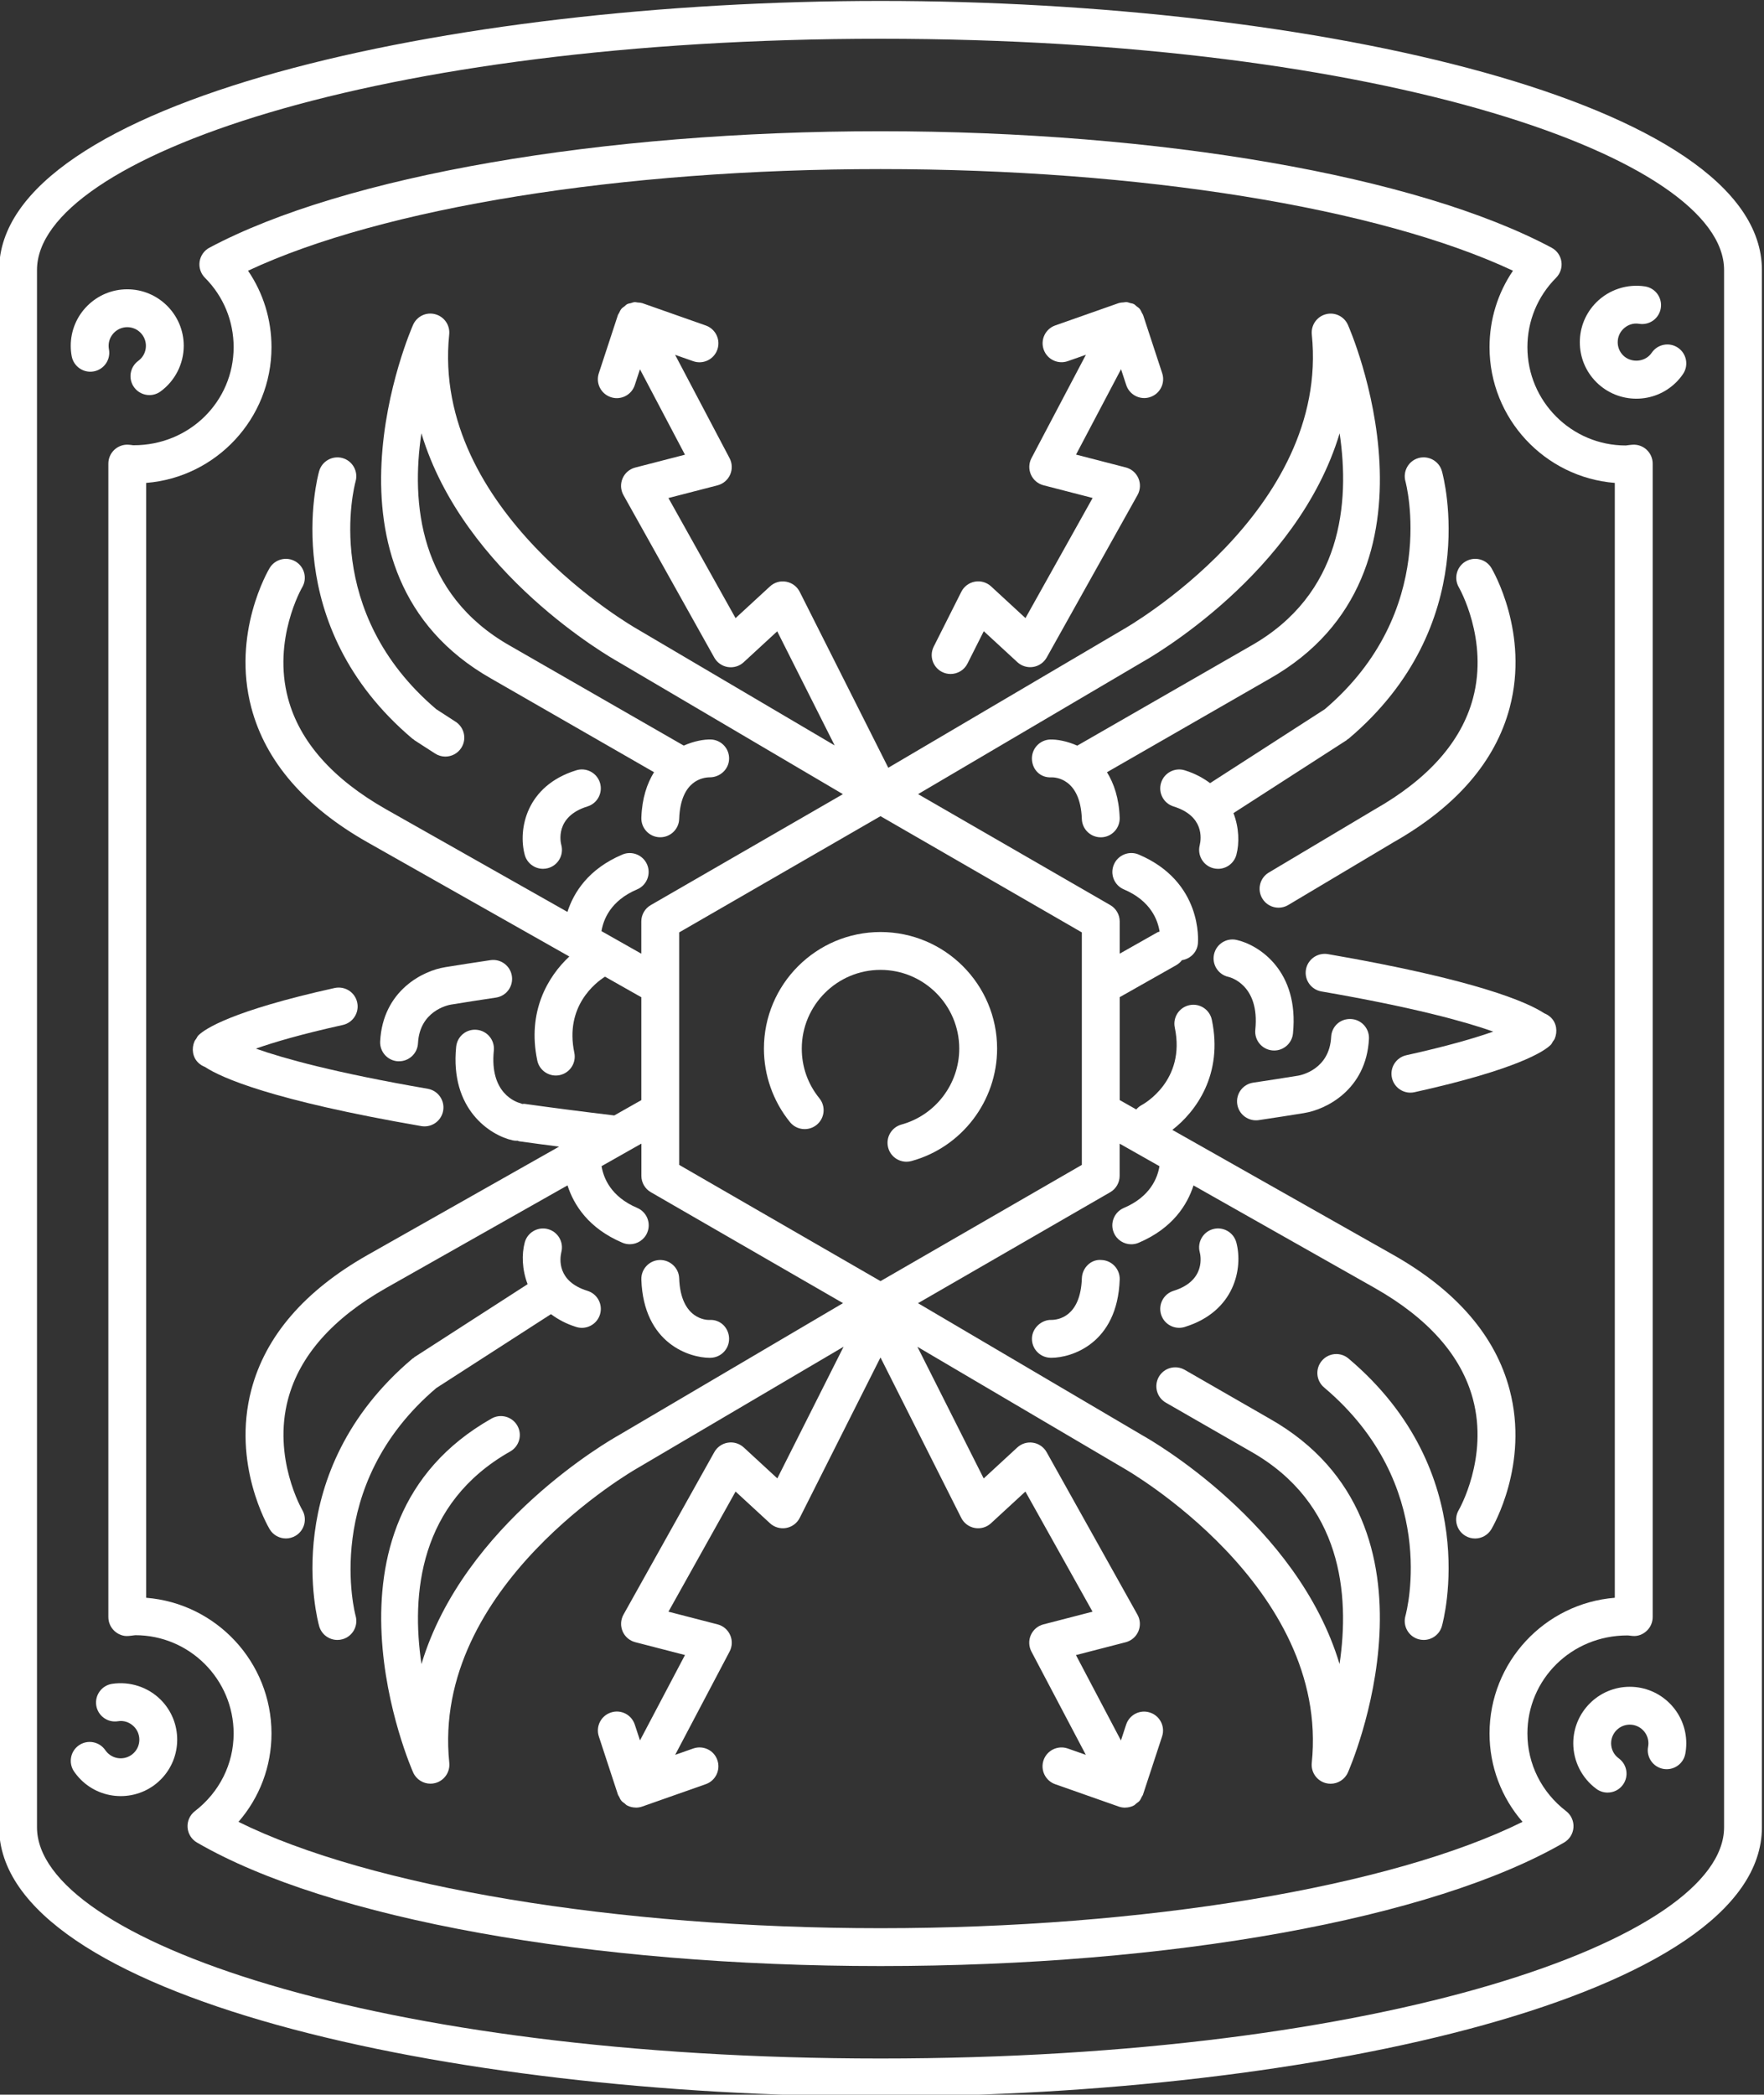 <?xml version="1.0" encoding="UTF-8" standalone="no"?><svg xmlns="http://www.w3.org/2000/svg" xmlns:xlink="http://www.w3.org/1999/xlink" fill="#ffffff" height="83" preserveAspectRatio="xMidYMid meet" version="1" viewBox="14.2 9.4 69.9 83.0" width="69.9" zoomAndPan="magnify"><rect x="14.2" y="9.4" width="69.9" height="83.0" fill="#333333" stroke="none"/><g id="change1_1"><path d="M17.917,24.116c0.407-0.076,0.676-0.467,0.6-0.875 c-0.008-0.045-0.013-0.091-0.013-0.138c0-0.407,0.332-0.739,0.739-0.739 s0.739,0.332,0.739,0.739c0,0.238-0.111,0.456-0.304,0.597 c-0.334,0.245-0.407,0.714-0.163,1.048c0.147,0.201,0.375,0.307,0.606,0.307 c0.154,0,0.309-0.047,0.442-0.145c0.575-0.42,0.918-1.096,0.918-1.808 c0-1.234-1.004-2.239-2.239-2.239s-2.239,1.004-2.239,2.239 c0,0.141,0.013,0.279,0.038,0.413C17.118,23.923,17.51,24.193,17.917,24.116z"/></g><g id="change1_2"><path d="M79.041,25.198c0.573,0,1.146-0.218,1.583-0.655 c0.1-0.1,0.189-0.208,0.266-0.321c0.233-0.342,0.145-0.809-0.197-1.042 c-0.342-0.234-0.809-0.145-1.042,0.197c-0.025,0.037-0.055,0.072-0.087,0.105 c-0.279,0.279-0.766,0.28-1.045-0c-0.14-0.139-0.216-0.325-0.216-0.521 c0-0.197,0.077-0.383,0.216-0.522c0.168-0.168,0.401-0.249,0.636-0.208 c0.413,0.064,0.793-0.217,0.856-0.626c0.063-0.41-0.217-0.793-0.626-0.856 c-0.703-0.108-1.424,0.126-1.927,0.629c-0.423,0.423-0.656,0.985-0.656,1.583 c0,0.598,0.233,1.16,0.656,1.583C77.894,24.979,78.467,25.198,79.041,25.198z"/></g><g id="change1_3"><path d="M78.781,76.238c-1.234,0-2.239,1.004-2.239,2.239 c0,0.711,0.343,1.387,0.918,1.808c0.133,0.098,0.288,0.145,0.442,0.145 c0.231,0,0.459-0.106,0.606-0.308c0.245-0.334,0.171-0.804-0.163-1.048 c-0.193-0.141-0.303-0.358-0.303-0.597c0-0.407,0.332-0.739,0.739-0.739 s0.739,0.332,0.739,0.739c0,0.047-0.004,0.094-0.013,0.139 c-0.076,0.407,0.193,0.799,0.6,0.875c0.407,0.075,0.799-0.193,0.875-0.6 c0.025-0.134,0.038-0.272,0.038-0.413C81.02,77.243,80.016,76.238,78.781,76.238z"/></g><g id="change1_4"><path d="M18.64,76.122c-0.409,0.063-0.689,0.447-0.626,0.856 c0.064,0.409,0.448,0.69,0.856,0.626c0.232-0.041,0.467,0.039,0.636,0.208 c0.288,0.288,0.288,0.757,0,1.044c-0.288,0.289-0.757,0.288-1.043,0.002 c-0.034-0.034-0.064-0.071-0.091-0.109c-0.234-0.341-0.702-0.428-1.042-0.194 c-0.342,0.234-0.428,0.701-0.194,1.042c0.076,0.111,0.164,0.217,0.265,0.319 c0.437,0.436,1.01,0.654,1.583,0.654s1.146-0.218,1.583-0.654 c0.873-0.873,0.873-2.293,0-3.166C20.064,76.248,19.345,76.015,18.64,76.122z"/></g><g id="change1_5"><path d="M49.091,9.437c-17.168,0-34.926,3.988-34.926,10.662v61.707 c0,6.674,17.758,10.662,34.926,10.662s34.926-3.988,34.926-10.662v-61.707 C84.018,13.425,66.259,9.437,49.091,9.437z M82.518,81.805 c0,4.424-13.432,9.162-33.426,9.162s-33.426-4.737-33.426-9.162v-61.707 c0-4.425,13.432-9.162,33.426-9.162s33.426,4.737,33.426,9.162V81.805z"/></g><g id="change1_6"><path d="M74.725,78.09c0-2.143,1.738-3.887,3.963-3.887c0.006,0,0.013,0,0.019,0 c0.06,0.008,0.12,0.016,0.181,0.02c0.207,0.022,0.412-0.058,0.563-0.2 c0.152-0.142,0.238-0.34,0.238-0.548V27.77c0-0.208-0.086-0.406-0.238-0.548 c-0.151-0.142-0.356-0.215-0.563-0.2c-0.062,0.004-0.123,0.012-0.267,0.03 c-2.148,0-3.896-1.748-3.896-3.896c0-1.038,0.404-2.014,1.137-2.75 C76.029,20.238,76.107,20,76.072,19.766c-0.035-0.235-0.179-0.439-0.389-0.551 c-5.337-2.847-15.527-4.615-26.592-4.615s-21.254,1.769-26.592,4.615 c-0.209,0.111-0.354,0.316-0.389,0.551C22.075,20,22.153,20.238,22.321,20.406 c0.733,0.736,1.137,1.712,1.137,2.75c0,2.143-1.738,3.887-3.961,3.887 c-0.006,0-0.013,0-0.019,0c-0.061-0.009-0.122-0.017-0.183-0.021 c-0.204-0.016-0.411,0.058-0.563,0.2c-0.152,0.142-0.238,0.34-0.238,0.548 v45.706c0,0.208,0.086,0.406,0.238,0.548c0.152,0.142,0.359,0.222,0.563,0.2 c0.061-0.004,0.121-0.012,0.267-0.03c2.148,0,3.896,1.748,3.896,3.896 c0,1.204-0.56,2.325-1.535,3.076c-0.198,0.152-0.307,0.394-0.291,0.643 c0.017,0.25,0.156,0.474,0.372,0.6c5.202,3.02,15.581,4.895,27.087,4.895 s21.886-1.875,27.087-4.895c0.216-0.125,0.356-0.35,0.372-0.6 s-0.093-0.491-0.291-0.643C75.284,80.416,74.725,79.295,74.725,78.09z M74.532,81.59c-5.2,2.577-14.986,4.214-25.441,4.214 c-10.454,0-20.241-1.638-25.441-4.214c0.841-0.97,1.308-2.199,1.308-3.5 c0-2.831-2.19-5.159-4.965-5.379V28.535c2.774-0.221,4.965-2.549,4.965-5.379 c0-1.096-0.325-2.142-0.929-3.029c5.326-2.496,14.782-4.027,25.062-4.027 s19.737,1.531,25.062,4.027c-0.604,0.887-0.929,1.933-0.929,3.029 c0,2.83,2.19,5.159,4.964,5.379v44.176c-2.774,0.221-4.964,2.549-4.964,5.379 C73.225,79.392,73.691,80.621,74.532,81.59z"/></g><g id="change1_7"><path d="M44.471,50.952c0,1.058,0.367,2.092,1.033,2.912 c0.26,0.321,0.733,0.37,1.055,0.109c0.322-0.261,0.371-0.733,0.109-1.055 c-0.456-0.562-0.697-1.242-0.697-1.967c0-1.72,1.4-3.12,3.12-3.12 s3.12,1.399,3.12,3.12c0,1.401-0.942,2.638-2.291,3.009 c-0.399,0.11-0.634,0.522-0.524,0.922c0.091,0.333,0.394,0.551,0.723,0.551 c0.066,0,0.133-0.008,0.199-0.027c1.998-0.549,3.393-2.381,3.393-4.455 c0-2.547-2.072-4.62-4.62-4.62S44.471,48.404,44.471,50.952z"/></g><g id="change1_8"><path d="M30.546,38.673c0.014,0.011,0.03,0.015,0.044,0.026 c0.013,0.009,0.019,0.023,0.033,0.032l0.818,0.528 c0.126,0.081,0.267,0.12,0.406,0.12c0.246,0,0.487-0.121,0.631-0.343 c0.225-0.348,0.124-0.812-0.224-1.037L31.487,37.502 c-4.539-3.862-3.257-8.808-3.196-9.029c0.111-0.398-0.122-0.812-0.52-0.923 c-0.396-0.109-0.812,0.121-0.925,0.52C26.776,28.316,25.211,34.165,30.546,38.673z"/></g><g id="change1_9"><path d="M37.479,41.355c0.396-0.122,0.617-0.542,0.495-0.938 c-0.122-0.396-0.545-0.618-0.938-0.495c-1.988,0.614-2.312,2.338-2.044,3.346 c0.089,0.336,0.393,0.558,0.725,0.558c0.063,0,0.128-0.008,0.193-0.025 c0.4-0.106,0.639-0.517,0.533-0.917C36.411,42.77,36.183,41.756,37.479,41.355z"/></g><g id="change1_10"><path d="M66.695,37.503l-4.544,2.928c-0.276-0.203-0.597-0.383-1.004-0.508 c-0.393-0.123-0.816,0.099-0.938,0.495c-0.123,0.396,0.099,0.816,0.495,0.938 c1.209,0.374,1.099,1.269,1.036,1.536c-0.101,0.398,0.137,0.805,0.535,0.91 c0.064,0.017,0.129,0.025,0.193,0.025c0.332,0,0.635-0.222,0.725-0.558 c0.122-0.459,0.109-1.066-0.116-1.65l4.483-2.889 c0.013-0.008,0.02-0.022,0.032-0.031c0.014-0.011,0.032-0.015,0.045-0.026 c5.335-4.508,3.77-10.357,3.7-10.604c-0.112-0.399-0.527-0.629-0.925-0.52 c-0.399,0.112-0.631,0.526-0.52,0.925C69.907,28.526,71.267,33.613,66.695,37.503 z"/></g><g id="change1_11"><path d="M72.567,37.074c-0.46,1.713-1.768,3.192-3.9,4.403l-4.188,2.496 c-0.356,0.212-0.473,0.672-0.26,1.028c0.14,0.236,0.389,0.366,0.645,0.366 c0.131,0,0.263-0.034,0.383-0.106l4.174-2.488 c2.491-1.414,4.039-3.208,4.602-5.333c0.781-2.954-0.663-5.427-0.724-5.531 c-0.211-0.356-0.67-0.469-1.025-0.261c-0.356,0.21-0.474,0.67-0.265,1.026 C72.02,32.694,73.194,34.737,72.567,37.074z"/></g><g id="change1_12"><path d="M67.636,63.231c-0.316-0.268-0.79-0.228-1.057,0.089 c-0.268,0.316-0.228,0.79,0.089,1.057c4.574,3.866,3.284,8.833,3.223,9.054 c-0.111,0.398,0.122,0.812,0.52,0.923c0.068,0.019,0.136,0.028,0.203,0.028 c0.328,0,0.629-0.216,0.722-0.547C71.406,73.588,72.971,67.739,67.636,63.231z"/></g><g id="change1_13"><path d="M69.42,59.13l-8.765-4.959c0.932-0.72,2.02-2.195,1.565-4.362 c-0.085-0.406-0.482-0.667-0.888-0.58c-0.405,0.085-0.665,0.483-0.58,0.888 c0.442,2.104-1.232,3.028-1.311,3.07c-0.086,0.045-0.156,0.106-0.216,0.174 l-0.656-0.371v-4.078l2.239-1.267c0.091-0.052,0.167-0.119,0.226-0.198 c0.332-0.052,0.603-0.312,0.634-0.662c0.009-0.1,0.189-2.45-2.347-3.525 C58.941,43.1,58.5,43.277,58.338,43.659s0.016,0.822,0.397,0.983 c1.068,0.453,1.345,1.221,1.415,1.672c-0.027,0.011-0.055,0.012-0.081,0.026 l-1.5,0.849v-1.277c0-0.268-0.143-0.516-0.375-0.649l-7.614-4.396l8.897-5.239 c0.301-0.168,6.132-3.489,7.807-9.058c0.409,2.753,0.098,6.375-3.521,8.423 l-6.876,3.953c-0.415-0.186-0.816-0.25-1.071-0.243 c-0.414,0.014-0.738,0.36-0.725,0.774c0.013,0.414,0.325,0.749,0.774,0.725 c0.11-0.002,1.146,0.005,1.204,1.652c0.014,0.405,0.347,0.724,0.749,0.724 c0.009,0,0.018,0,0.026-0c0.414-0.014,0.738-0.362,0.724-0.776 c-0.027-0.781-0.229-1.356-0.503-1.803l6.44-3.702 c7.435-4.207,3.15-13.931,3.106-14.028c-0.151-0.335-0.523-0.514-0.879-0.416 c-0.355,0.096-0.588,0.435-0.551,0.801c0.722,7.006-7.356,11.62-7.452,11.674 l-9.33,5.494l-3.51-6.972c-0.106-0.21-0.304-0.358-0.536-0.4 c-0.234-0.044-0.47,0.027-0.643,0.187l-1.363,1.256l-2.66-4.759l1.946-0.503 c0.222-0.057,0.406-0.213,0.499-0.423c0.093-0.209,0.084-0.45-0.022-0.653 l-2.158-4.095l0.716,0.252c0.392,0.138,0.819-0.067,0.957-0.458 c0.138-0.391-0.068-0.819-0.458-0.957l-2.52-0.887 c-0.005-0.002-0.011-0.001-0.016-0.002c-0.052-0.017-0.106-0.017-0.161-0.022 c-0.042-0.004-0.083-0.017-0.126-0.014c-0.05,0.003-0.098,0.025-0.148,0.039 c-0.043,0.012-0.089,0.014-0.13,0.034c-0.003,0.002-0.005,0.005-0.008,0.006 c-0.003,0.002-0.007,0.001-0.01,0.003c-0.041,0.021-0.067,0.056-0.102,0.083 c-0.041,0.032-0.086,0.058-0.12,0.098c-0.042,0.05-0.067,0.108-0.094,0.166 c-0.014,0.029-0.037,0.052-0.047,0.083l-0.004,0.012 c-0,0-0,0-0,0.001l-0.753,2.295 c-0.129,0.394,0.085,0.817,0.479,0.946c0.078,0.026,0.156,0.038,0.234,0.038 c0.315,0,0.609-0.2,0.712-0.516l0.206-0.627l1.783,3.384l-1.97,0.509 c-0.225,0.058-0.411,0.217-0.502,0.431c-0.092,0.214-0.079,0.458,0.035,0.661 l3.599,6.438c0.112,0.201,0.31,0.339,0.537,0.375 c0.23,0.035,0.458-0.034,0.626-0.189l1.331-1.227l2.276,4.522L39.438,34.319 c-0.082-0.046-8.159-4.66-7.438-11.666c0.038-0.366-0.196-0.705-0.551-0.801 c-0.357-0.098-0.728,0.08-0.879,0.416c-0.044,0.098-4.328,9.822,3.102,14.026 l6.444,3.704c-0.274,0.447-0.475,1.022-0.502,1.803 c-0.014,0.414,0.31,0.761,0.724,0.775c0.009,0,0.018,0,0.026,0 c0.402,0,0.735-0.319,0.749-0.724c0.053-1.528,0.94-1.65,1.214-1.651 c0.403-0.002,0.751-0.314,0.764-0.725c0.014-0.414-0.311-0.761-0.725-0.774 c-0.257-0.007-0.657,0.057-1.072,0.242l-6.88-3.954 c-3.616-2.046-3.926-5.668-3.516-8.421c1.674,5.57,7.503,8.889,7.792,9.051 l8.911,5.248l-7.614,4.396c-0.232,0.134-0.375,0.381-0.375,0.649V47.189l-1.578-0.893 c0.074-0.453,0.356-1.207,1.412-1.654c0.381-0.162,0.559-0.602,0.397-0.983 s-0.602-0.559-0.983-0.397c-1.352,0.574-1.929,1.508-2.175,2.272l-7.185-4.065 c-2.119-1.203-3.427-2.681-3.886-4.395c-0.627-2.337,0.547-4.379,0.558-4.397 c0.212-0.356,0.095-0.816-0.261-1.028c-0.355-0.21-0.816-0.095-1.028,0.261 c-0.062,0.104-1.505,2.577-0.724,5.531c0.562,2.125,2.11,3.92,4.602,5.334 l7.999,4.526c-0.847,0.788-1.678,2.181-1.27,4.12 c0.074,0.354,0.386,0.596,0.733,0.596c0.051,0,0.103-0.005,0.155-0.016 c0.405-0.085,0.665-0.483,0.58-0.888c-0.388-1.844,0.851-2.781,1.215-3.013 l1.44,0.815v4.077l-1.072,0.607c-1.284-0.154-2.474-0.307-3.559-0.46 c-0.032-0.004-0.061,0.006-0.092,0.005c-0.016-0.005-0.027-0.017-0.044-0.021 c-0.21-0.054-1.249-0.406-1.078-2.095c0.042-0.412-0.258-0.78-0.67-0.822 c-0.416-0.045-0.78,0.258-0.822,0.67c-0.251,2.483,1.351,3.511,2.233,3.708 c0.055,0.012,0.109,0.018,0.163,0.018c0.009,0,0.018-0.004,0.027-0.005 c0.026,0.007,0.047,0.022,0.074,0.026c0.503,0.071,1.036,0.141,1.58,0.212 l-7.591,4.295c-2.491,1.414-4.039,3.208-4.601,5.334 c-0.781,2.954,0.663,5.427,0.724,5.53c0.14,0.235,0.389,0.366,0.644,0.366 c0.13,0,0.262-0.034,0.382-0.105c0.356-0.21,0.474-0.67,0.265-1.026 c-0.012-0.02-1.186-2.062-0.559-4.399c0.459-1.713,1.767-3.192,3.885-4.395 l7.186-4.065c0.246,0.764,0.822,1.698,2.175,2.272 c0.096,0.041,0.195,0.06,0.292,0.06c0.292,0,0.57-0.171,0.691-0.457 c0.162-0.381-0.016-0.822-0.397-0.983c-1.055-0.448-1.338-1.201-1.412-1.654 l1.578-0.893v1.276c0,0.268,0.143,0.516,0.375,0.649l7.615,4.396l-8.897,5.24 c-0.301,0.168-6.133,3.489-7.807,9.06c-0.41-2.753-0.1-6.376,3.516-8.422 c0.361-0.204,0.488-0.662,0.284-1.022c-0.205-0.361-0.662-0.487-1.022-0.284 c-7.435,4.207-3.15,13.931-3.106,14.028c0.124,0.274,0.395,0.441,0.684,0.441 c0.064,0,0.13-0.008,0.195-0.026c0.355-0.096,0.588-0.435,0.551-0.801 c-0.721-7.006,7.356-11.62,7.452-11.674l8.173-4.813l-2.626,5.217l-1.331-1.227 C43.5,66.599,43.271,66.528,43.042,66.565c-0.227,0.036-0.424,0.174-0.537,0.375 l-3.599,6.439c-0.113,0.203-0.126,0.447-0.035,0.661 c0.091,0.214,0.277,0.373,0.502,0.431l1.97,0.509l-1.783,3.383l-0.206-0.627 c-0.129-0.393-0.55-0.611-0.946-0.479c-0.394,0.129-0.608,0.553-0.479,0.946 l0.753,2.295c0,0,0,0,0,0.001l0.004,0.012 c0.01,0.031,0.033,0.054,0.047,0.083c0.027,0.058,0.052,0.116,0.094,0.165 c0.034,0.04,0.079,0.066,0.12,0.098c0.035,0.027,0.061,0.062,0.102,0.083 c0.003,0.001,0.006,0.001,0.009,0.002c0.003,0.002,0.006,0.005,0.009,0.007 c0.102,0.05,0.213,0.074,0.323,0.075c0.003,0,0.005,0.002,0.008,0.002 c0,0,0-0,0-0s0,0,0,0 c0.084,0,0.168-0.014,0.249-0.042l2.52-0.887c0.391-0.138,0.596-0.566,0.458-0.957 C42.49,78.75,42.062,78.546,41.67,78.683l-0.716,0.252l2.157-4.094 c0.107-0.203,0.115-0.443,0.022-0.653c-0.093-0.21-0.276-0.366-0.499-0.423 l-1.946-0.503l2.66-4.76l1.363,1.256c0.172,0.159,0.409,0.229,0.643,0.187 c0.231-0.042,0.43-0.19,0.536-0.4l3.2-6.357l3.2,6.357 c0.106,0.21,0.304,0.358,0.536,0.4c0.233,0.042,0.47-0.027,0.643-0.187 l1.363-1.256l2.661,4.76l-1.946,0.503c-0.222,0.057-0.406,0.213-0.499,0.423 c-0.093,0.209-0.084,0.45,0.022,0.653l2.157,4.094l-0.716-0.252 c-0.391-0.136-0.819,0.068-0.957,0.458s0.068,0.819,0.458,0.957l2.52,0.887 c0.081,0.028,0.165,0.042,0.249,0.042c0,0,0-0,0-0 s0,0,0,0c0.003,0,0.005-0.002,0.008-0.002 c0.111-0.001,0.221-0.025,0.323-0.075c0.004-0.002,0.006-0.005,0.009-0.007 c0.003-0.001,0.006-0.001,0.009-0.002c0.04-0.021,0.066-0.056,0.101-0.082 c0.042-0.032,0.087-0.059,0.121-0.099c0.041-0.048,0.064-0.105,0.091-0.161 c0.015-0.03,0.039-0.055,0.049-0.087l0.757-2.307 c0.129-0.394-0.085-0.817-0.479-0.946c-0.394-0.131-0.817,0.085-0.946,0.479 l-0.206,0.627l-1.782-3.383l1.97-0.509c0.225-0.058,0.411-0.217,0.502-0.431 c0.092-0.214,0.079-0.458-0.035-0.661l-3.599-6.439 c-0.112-0.201-0.31-0.339-0.537-0.375c-0.229-0.037-0.458,0.034-0.626,0.189 l-1.331,1.227l-2.626-5.217l8.188,4.821c0.082,0.046,8.159,4.66,7.438,11.666 c-0.038,0.366,0.196,0.705,0.551,0.801c0.065,0.018,0.131,0.026,0.195,0.026 c0.289,0,0.56-0.167,0.684-0.441c0.044-0.098,4.328-9.822-3.102-14.026 l-3.363-1.934c-0.36-0.205-0.818-0.083-1.024,0.276 c-0.206,0.359-0.083,0.818,0.276,1.024l3.368,1.936 c3.615,2.046,3.925,5.668,3.516,8.421c-1.674-5.569-7.503-8.889-7.792-9.05 l-8.912-5.248l7.615-4.396c0.232-0.134,0.375-0.381,0.375-0.649v-1.276l1.578,0.893 c-0.074,0.453-0.356,1.206-1.411,1.654c-0.381,0.162-0.559,0.602-0.397,0.983 c0.121,0.286,0.399,0.457,0.691,0.457c0.098,0,0.197-0.019,0.292-0.06 c1.352-0.574,1.929-1.508,2.174-2.272l7.184,4.065 c2.119,1.203,3.427,2.682,3.887,4.395c0.627,2.337-0.547,4.379-0.558,4.397 c-0.212,0.356-0.095,0.816,0.261,1.028c0.12,0.071,0.252,0.105,0.383,0.105 c0.255,0,0.504-0.13,0.645-0.366c0.062-0.104,1.505-2.576,0.724-5.53 C73.46,62.339,71.912,60.544,69.42,59.13z M57.069,55.558l-7.978,4.606 l-7.978-4.606v-9.212l7.978-4.606l7.978,4.606V55.558z"/></g><g id="change1_14"><path d="M57.845,59.327c-0.413-0.039-0.761,0.31-0.775,0.723 c-0.053,1.529-0.94,1.651-1.214,1.651c-0.377-0.01-0.751,0.314-0.764,0.725 c-0.014,0.414,0.311,0.761,0.725,0.774c0.016,0,0.033,0.001,0.05,0.001 c0.769,0,2.613-0.543,2.702-3.099C58.583,59.689,58.259,59.341,57.845,59.327z"/></g><g id="change1_15"><path d="M60.704,60.548c-0.396,0.122-0.617,0.542-0.495,0.938 c0.099,0.322,0.396,0.528,0.716,0.528c0.074,0,0.148-0.011,0.222-0.034 c1.988-0.614,2.312-2.338,2.044-3.346c-0.106-0.4-0.516-0.638-0.917-0.533 c-0.4,0.106-0.639,0.517-0.533,0.917C61.771,59.133,62,60.147,60.704,60.548z"/></g><g id="change1_16"><path d="M31.488,64.401l4.544-2.928c0.276,0.203,0.597,0.383,1.004,0.508 c0.074,0.023,0.148,0.034,0.222,0.034c0.32,0,0.617-0.207,0.716-0.528 c0.123-0.396-0.099-0.816-0.495-0.938c-1.209-0.374-1.099-1.269-1.035-1.537 c0.101-0.398-0.137-0.804-0.535-0.91c-0.401-0.105-0.811,0.133-0.917,0.533 c-0.122,0.46-0.11,1.066,0.115,1.65l-4.482,2.889 c-0.014,0.009-0.022,0.024-0.035,0.034c-0.013,0.01-0.029,0.012-0.042,0.023 c-5.335,4.508-3.77,10.357-3.701,10.604c0.093,0.331,0.394,0.547,0.722,0.547 c0.067,0,0.135-0.009,0.203-0.028c0.399-0.112,0.631-0.526,0.52-0.925 C28.276,73.378,26.916,68.29,31.488,64.401z"/></g><g id="change1_17"><path d="M42.366,63.201c0.414-0.014,0.738-0.36,0.725-0.774 c-0.014-0.414-0.346-0.75-0.774-0.725c-0.096,0.006-1.146-0.005-1.204-1.651 c-0.014-0.414-0.366-0.736-0.775-0.724c-0.414,0.014-0.738,0.361-0.724,0.775 c0.088,2.556,1.934,3.1,2.702,3.1C42.333,63.202,42.35,63.202,42.366,63.201z"/></g><g id="change1_18"><path d="M31.023,54.032c0.358,0,0.675-0.257,0.738-0.623 c0.07-0.408-0.204-0.796-0.612-0.867c-3.66-0.632-5.699-1.198-6.81-1.591 c0.71-0.251,1.797-0.572,3.445-0.937c0.404-0.09,0.66-0.49,0.57-0.895 c-0.089-0.405-0.486-0.657-0.895-0.57c-4.108,0.91-5.142,1.632-5.379,1.86 c-0.001,0.001-0.002,0.001-0.003,0.002c-0.001,0.001-0.001,0.002-0.002,0.003 c-0.005,0.005-0.012,0.011-0.017,0.016c-0.036,0.037-0.054,0.084-0.081,0.126 c-0.024,0.038-0.055,0.071-0.072,0.111c-0.12,0.282-0.077,0.622,0.151,0.842 c0.079,0.076,0.168,0.13,0.263,0.167c0.661,0.434,2.653,1.323,8.573,2.345 C30.938,54.029,30.98,54.032,31.023,54.032z"/></g><g id="change1_19"><path d="M30.014,51.452c0.396,0,0.728-0.311,0.749-0.711 c0.066-1.281,1.178-1.513,1.309-1.535c0-0,0.001-0,0.001-0 c0-0,0.001,0,0.001-0c0.56-0.091,1.152-0.184,1.779-0.277 c0.41-0.061,0.692-0.442,0.631-0.852c-0.061-0.409-0.439-0.692-0.852-0.631 c-0.631,0.094-1.228,0.187-1.791,0.278c-0,0-0.001-0-0.001-0 c-0.001,0-0.002,0-0.002,0.001c-0.002,0-0.004,0.001-0.006,0.001 c-0.001,0-0.002,0.001-0.003,0.001c-0.848,0.133-2.46,0.912-2.565,2.938 c-0.021,0.414,0.297,0.766,0.71,0.788C29.988,51.452,30.001,51.452,30.014,51.452z"/></g><g id="change1_20"><path d="M63.968,53.792c0.037,0,0.074-0.002,0.111-0.008 c0.631-0.094,1.226-0.186,1.789-0.278c0.001-0,0.001-0,0.002-0 s0.002-0,0.002-0.001c0.002-0,0.004-0.001,0.006-0.001 c0.001-0,0.002-0.001,0.003-0.001c0.848-0.133,2.46-0.912,2.565-2.937 c0.021-0.414-0.297-0.766-0.71-0.788c-0.434-0.021-0.767,0.297-0.788,0.71 c-0.066,1.281-1.177,1.512-1.309,1.535c-0,0-0.001,0-0.001,0 c-0,0-0-0-0.001,0c-0.56,0.091-1.152,0.184-1.779,0.277 c-0.41,0.061-0.692,0.442-0.631,0.852C63.282,53.524,63.603,53.792,63.968,53.792z"/></g><g id="change1_21"><path d="M65.949,47.818c-0.07,0.408,0.204,0.796,0.612,0.867 c3.66,0.632,5.698,1.198,6.81,1.591c-0.71,0.251-1.797,0.572-3.445,0.937 c-0.404,0.09-0.66,0.49-0.57,0.895c0.078,0.35,0.388,0.588,0.732,0.588 c0.053,0,0.108-0.006,0.163-0.018c4.109-0.91,5.142-1.632,5.38-1.86 c0.001-0.001,0.002-0.001,0.003-0.002c0.001-0.001,0.001-0.002,0.002-0.003 c0.005-0.005,0.012-0.011,0.017-0.016c0.036-0.038,0.055-0.085,0.083-0.129 c0.023-0.037,0.054-0.069,0.07-0.108c0.12-0.282,0.077-0.622-0.151-0.842 c-0.078-0.076-0.168-0.13-0.262-0.167c-0.661-0.434-2.653-1.322-8.574-2.345 C66.41,47.138,66.02,47.41,65.949,47.818z"/></g><g id="change1_22"><path d="M64.613,51.022c0.026,0.003,0.051,0.004,0.077,0.004 c0.38,0,0.706-0.288,0.745-0.674c0.251-2.483-1.351-3.511-2.233-3.708 c-0.405-0.091-0.805,0.164-0.895,0.569c-0.09,0.404,0.165,0.805,0.569,0.895 c0.051,0.011,1.248,0.3,1.067,2.092C63.9,50.613,64.201,50.981,64.613,51.022z"/></g><g id="change1_23"><path d="M51.531,36.026c0.108,0.055,0.224,0.08,0.337,0.08 c0.274,0,0.539-0.151,0.67-0.413l0.645-1.282l1.331,1.227 c0.168,0.155,0.397,0.225,0.626,0.189c0.227-0.036,0.424-0.174,0.537-0.375 l3.599-6.438c0.113-0.203,0.126-0.447,0.035-0.661 c-0.091-0.214-0.277-0.373-0.502-0.431l-1.97-0.509l1.783-3.383l0.206,0.627 c0.104,0.316,0.397,0.516,0.712,0.516c0.077,0,0.156-0.012,0.234-0.038 c0.394-0.129,0.608-0.553,0.479-0.946l-0.757-2.307 c-0.01-0.031-0.033-0.055-0.047-0.084c-0.027-0.057-0.052-0.116-0.093-0.165 c-0.033-0.039-0.078-0.065-0.119-0.097c-0.035-0.027-0.062-0.062-0.103-0.084 c-0.003-0.002-0.007-0.001-0.01-0.003c-0.003-0.002-0.005-0.005-0.008-0.006 c-0.04-0.02-0.084-0.021-0.126-0.033c-0.051-0.015-0.101-0.037-0.153-0.04 c-0.037-0.003-0.073,0.009-0.11,0.012c-0.06,0.005-0.119,0.006-0.176,0.024 c-0.005,0.002-0.01,0-0.016,0.002l-2.52,0.887 c-0.391,0.138-0.596,0.566-0.458,0.957c0.138,0.391,0.565,0.596,0.957,0.458 l0.716-0.252l-2.157,4.095c-0.107,0.203-0.115,0.443-0.022,0.653 c0.093,0.21,0.276,0.366,0.499,0.423l1.946,0.503l-2.661,4.76l-1.363-1.257 c-0.173-0.159-0.41-0.23-0.643-0.187c-0.231,0.042-0.43,0.19-0.536,0.401 l-1.092,2.17C51.013,35.389,51.162,35.84,51.531,36.026z"/></g></svg>